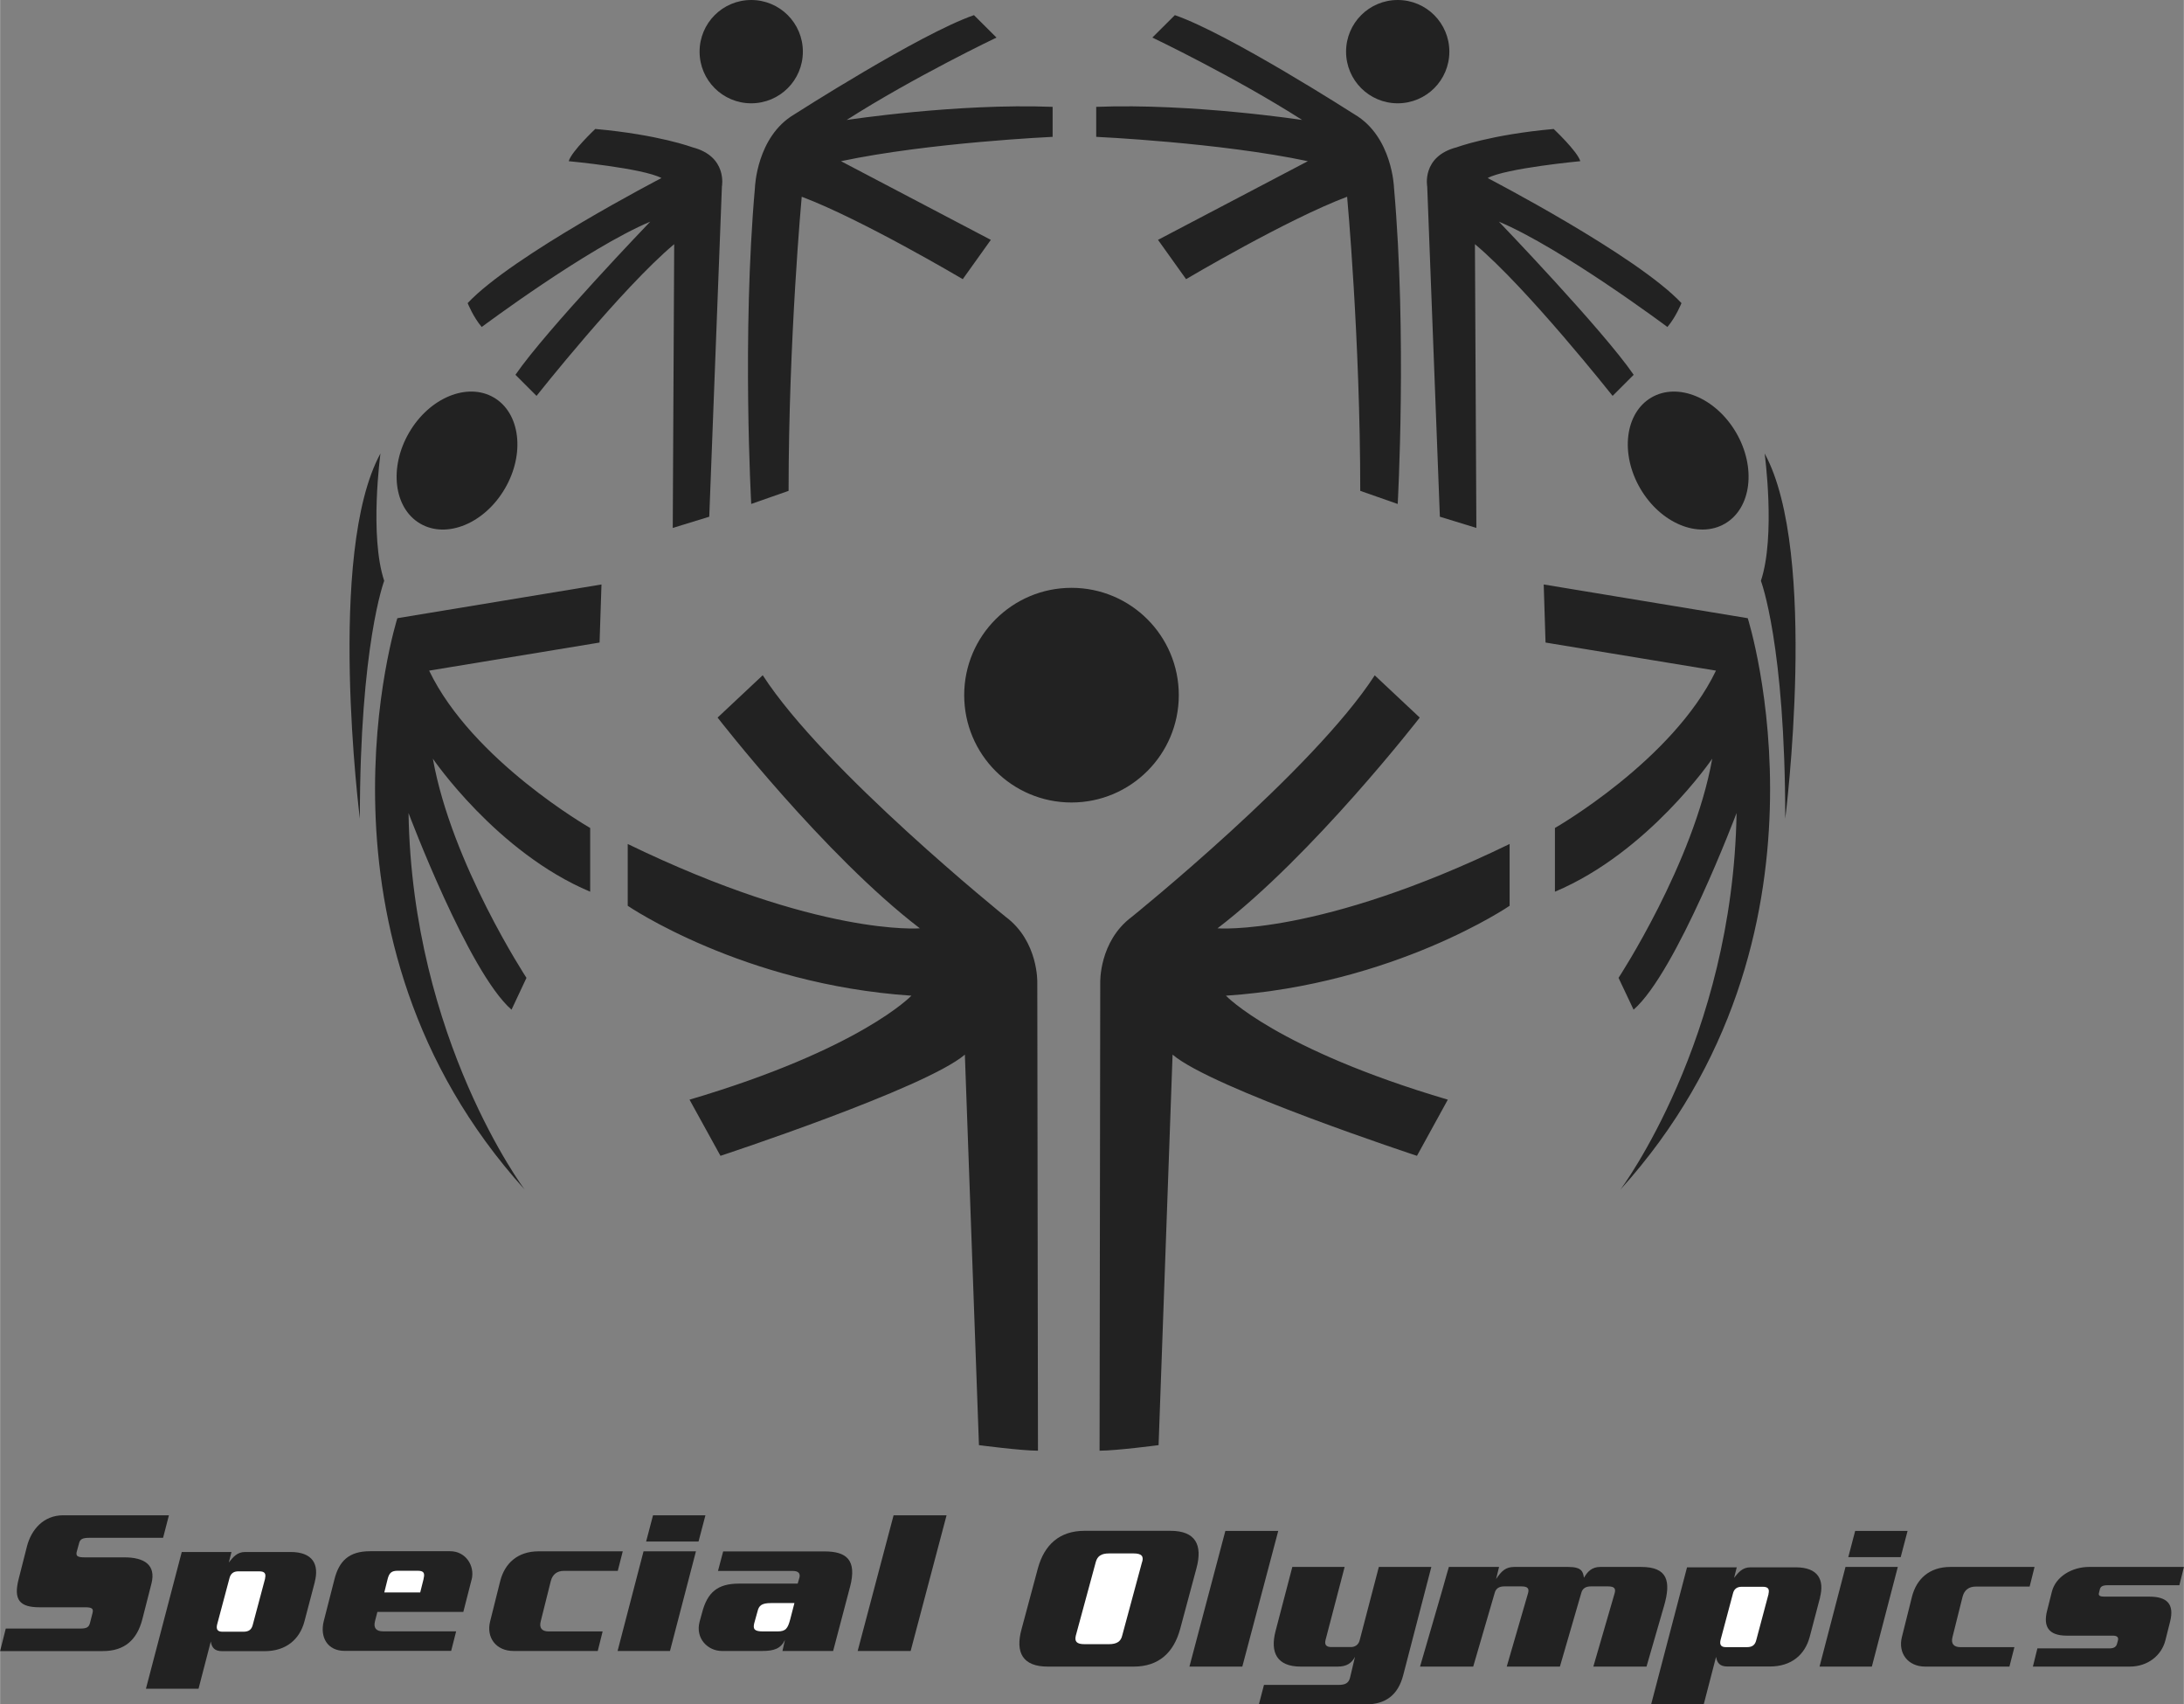 <svg xmlns="http://www.w3.org/2000/svg" id="a" width="31.66in" height="24.7in" viewBox="0 0 2279.4 1778.5"><rect x="0" y="0" width="2279.4" height="1778.5" fill="#808080" stroke="none"/><path d="M176.3,1581.2h-110.4c-20.7,0-33.4,15-37.9,32.5l-8.6,33.8c-5.7,21.9.9,29.7,21.8,29.7h47.5c7,0,9.1,1.3,7.7,6.2l-2.5,9.8c-1.1,4.6-3.2,6.2-10.2,6.2H5.9l-5.9,23.5h107.2c22.5,0,35.7-11.5,41.3-33.4l9.5-37.2c4.8-19.2-7.3-27.2-28.4-27.2h-41.3c-7.5,0-9.3-1.3-8.4-5.6l2.5-9.1c1.1-4.4,3.6-5.7,11.1-5.7h76.6l6.1-23.5h.1ZM328.5,1650.7l-10.9,41.4c-4.9,18.3-18.8,30.9-41.6,30.9h-44.2c-7.9,0-10.9-3.7-11.9-10.1l-12.8,49.3h-54.9l37.4-142.7h51.9l-2.8,11c4.4-5.5,8.6-11,17-11h47.4c23.7,0,30,13.4,25.3,31.3h0l.1-.1Z" fill="#222" fill-rule="evenodd" stroke-width="0"></path><path d="M276.5,1647.2c1.2-5.1-.2-7.5-6-7.5h-21.9c-5.1,0-8.1,2.4-9.3,7.5l-12.8,48c-1.2,5.1.5,7.5,5.6,7.5h21.9c5.8,0,8.6-2.4,9.8-7.5l12.8-48h-.1Z" fill="#fff" fill-rule="evenodd" stroke-width="0"></path><path d="M492.1,1648.4l-8.6,33.6h-89.7l-2.5,9.7c-1.8,6.9,1.1,10.6,8.4,10.6h76.3l-5.2,20.4h-111.2c-17.9,0-26-14.2-21.8-31l11.1-43.4c4.8-19.2,15-29.6,37.2-29.6h83.8c15.7,0,25.9,14.8,22.3,29.6h0l-.1.1Z" fill="#222" fill-rule="evenodd" stroke-width="0"></path><path d="M442,1647.3c1.6-6,0-8.2-6.1-8.2h-21.1c-6.1,0-8.6,2.2-10.2,8.2l-3.6,14.4h37.5l3.6-14.4h-.1Z" fill="#fff" fill-rule="evenodd" stroke-width="0"></path><path d="M650,1618.8h-87.9c-22,0-35.4,12.6-40.1,31l-10.5,42c-4.3,16.7,5.9,31,24.4,31h87.9l5.1-20.4h-56.3c-7.2,0-10.1-3.7-8.3-10.6l10.5-42c1.8-6.9,6.5-10.6,13.7-10.6h56.2l5.2-20.4h.1ZM736.2,1581.2h-54.7l-7.2,27.4h54.7l7.2-27.4ZM726.3,1618.8h-54.7l-27.1,104h54.7l27.1-104ZM887.1,1656l-17.6,66.8h-52.9l2.6-11.5c-4.5,9.1-11.3,11.5-24,11.5h-41.8c-14.7,0-27.9-13.1-23.3-30.5l2.6-9.5c5.6-21.5,16.5-30.3,38.5-30.3h61.3l1.9-6.6c.9-4-1.2-6.6-6.8-6.6h-78.3l5.4-20.4h105.8c22.8,0,34.1,8.7,26.6,37.2h0v-.1Z" fill="#222" fill-rule="evenodd" stroke-width="0"></path><path d="M829.1,1672.8h-24.4c-9.9,0-12.7,2.7-14.1,8.6l-3.5,12.6c-1.4,6,.2,8.4,9.2,8.4h15c8.9,0,10.8-3.1,13.4-12.6l4.4-17h0Z" fill="#fff" fill-rule="evenodd" stroke-width="0"></path><path d="M987.9,1581.2h-55.3l-37.5,141.6h55.3l37.5-141.6ZM1248.7,1636.6l-17,63.3c-6.7,24.6-22.3,39.2-48.5,39.2h-89.7c-26.1,0-34.1-14.6-27.3-39.2l17-63.3c6.7-24.6,22.6-39.2,48.7-39.2h89.7c26.1,0,33.8,14.6,27.1,39.2h0Z" fill="#222" fill-rule="evenodd" stroke-width="0"></path><path d="M1192.1,1629.8c1.7-6-.7-8.8-9.1-8.8h-25.4c-8.4,0-12.2,2.9-13.9,8.8l-20.9,77c-1.4,6,.7,8.9,9.1,8.9h25.4c8.4,0,12.5-2.9,13.9-8.9l20.8-77h.1Z" fill="#fff" fill-rule="evenodd" stroke-width="0"></path><path d="M1493.8,1635.1h-54.7l-19.9,76.1c-1.1,5.1-4.9,7.5-9.3,7.5h-20.4c-5.8,0-7.2-2.9-6-7.5l19.9-76.1h-54.6l-17.6,67.3c-5.6,21.9,1.4,36.7,26.4,36.7h38.5c9.3,0,14.6-3.5,18.1-10.2l-5.1,21.5c-1.4,6-5.1,7.8-12.1,7.8h-77.8l-5.3,20.3h111.9c20.6,0,33.4-10,38.7-30.3l29.4-113.1h-.1ZM1736.8,1675.8c7.4-25.7,3.9-40.7-23.9-40.7h-42.7c-9,0-13.6,5.3-17,11.3-1-6-1.8-11.3-16.4-11.3h-56.3c-9,0-13.3,4.2-19,12.6l3.1-12.6h-52.4s-4.1,13.9-6.7,23.5l-23.4,80.5h55.5l22.4-76.8c1.3-5.1,5.1-6.9,10-6.9h18c6.4,0,8.2,2.2,6.9,6.9l-22.3,76.8h55.5l22.3-76.8c1.3-5.1,5.1-6.9,10-6.9h18c6.4,0,8.2,2.2,6.9,6.9l-22.3,76.8h55.5l18.3-63.3h0ZM2279.4,1635.1h-98.9c-17.8,0-34.9,10-38.9,25.9l-5,19.9c-4,15.7.9,25.9,20.5,25.9h48.1c4.7,0,6.1,1.8,5.4,4.9l-.9,3.3c-.7,3.1-2.9,5.1-7.9,5.1h-75.3l-4.7,19h101c19.1,0,33.3-11.7,37.3-27.4l4.9-19.5c4.7-18.6-3.4-26.1-21.6-26.1h-46.8c-4.5,0-6.8-.9-5.8-4l.9-3.7c.7-2.7,2.7-4.2,8.1-4.2h74.9l4.7-19v-.1ZM2123.5,1635.1h-87.8c-22,0-35.4,12.6-40.1,31l-10.5,42c-4.3,16.7,6,31,24.4,31h87.8l5.2-20.3h-56.3c-7.2,0-10.1-3.8-8.3-10.6l10.5-42c1.8-6.9,6.5-10.6,13.7-10.6h56.3l5.1-20.4h0v-.1ZM1990.9,1597.5h-54.6l-7.2,27.4h54.7l7.2-27.4h-.1ZM1980.9,1635.1h-54.7l-27.1,104h54.6l27.1-104h.1ZM1899.7,1666.8l-10.9,41.4c-4.9,18.3-18.8,30.8-41.6,30.8h-44.2c-7.9,0-10.9-3.7-11.9-10.1l-12.8,49.3h-54.9l37.4-142.7h51.9l-2.8,11c4.4-5.5,8.6-11,17-11h47.4c23.7,0,29.9,13.4,25.3,31.3h.1Z" fill="#222" fill-rule="evenodd" stroke-width="0"></path><path d="M1845.8,1663.3c1.2-5.1-.2-7.5-6.1-7.5h-21.8c-5.1,0-8.2,2.4-9.3,7.5l-12.8,48c-1.2,5.1.5,7.5,5.6,7.5h21.9c5.8,0,8.6-2.4,9.8-7.5l12.8-48h-.1Z" fill="#fff" fill-rule="evenodd" stroke-width="0"></path><path d="M1334.2,1597.5h-55.3l-37.5,141.6h55.2l37.5-141.6h.1ZM397,473.2s-11.7,86,3.9,132.9c0,0-25.4,66.5-25.4,248.2,0,0-35.2-277.6,21.5-381.1h0ZM515.3,414.8c-27.6-16.1-67.2.2-88.4,36.6s-16,78.9,11.6,95c27.6,16.1,67.2-.2,88.4-36.6,21.2-36.3,16-78.9-11.6-95h0Z" fill="#222" fill-rule="evenodd" stroke-width="0"></path><path d="M414.6,645.2s-105.5,332.3,132.9,596.1c0,0-117.3-156.4-121.2-392.9,0,0,62.5,166.1,107.5,205.2l15.6-33.2s-78.2-119.2-97.7-228.7c0,0,66.5,97.7,164.2,138.8v-66.5s-123.1-70.4-168.1-164.2l177.9-29.3,2-60.6-213.1,35.2h0v.1ZM1841.8,473.2s11.7,86-3.9,132.9c0,0,25.4,66.5,25.4,248.2,0,0,35.2-277.6-21.5-381.1h0ZM1812,451.4c-21.2-36.3-60.8-52.7-88.4-36.6s-32.8,58.7-11.6,95c21.2,36.3,60.8,52.7,88.4,36.6,27.6-16.1,32.8-58.7,11.6-95h0Z" fill="#222" fill-rule="evenodd" stroke-width="0"></path><path d="M1824.2,645.2s105.6,332.3-132.9,596.1c0,0,117.3-156.4,121.2-392.9,0,0-62.6,166.1-107.5,205.2l-15.7-33.2s78.2-119.2,97.8-228.7c0,0-66.5,97.7-164.2,138.8v-66.5s123.1-70.4,168.1-164.2l-177.9-29.3-1.9-60.6,213,35.2v.1ZM1118.3,613.4c-61.8,0-112,50.1-112,112s50.1,112,112,112h0c61.8,0,112-50.1,112-112s-50.1-112-112-112ZM795.8,704.8l-46.9,44s111.4,143.7,211.1,219.9c0,0-105.5,8.8-304.9-88v64.5s120.2,82.1,296.1,93.8c0,0-52.8,55.7-231.6,108.5l32.3,58.6s214-70.4,255.1-105.6l14.7,407.5s44,5.8,61.6,5.8l-.7-488.2s1.5-43.2-33-68.9c0,0-189.1-152.4-253.6-252.1l-.2.2ZM1434.9,704.8l46.9,44s-111.4,143.7-211.1,219.9c0,0,105.6,8.8,304.9-88v64.5s-120.2,82.1-296.1,93.8c0,0,52.8,55.7,231.6,108.5l-32.2,58.6s-214-70.4-255.1-105.6l-14.6,407.5s-44,5.8-61.6,5.8l.7-488.2s-1.5-43.2,33-68.9c0,0,189.1-152.4,253.6-252.1v.2ZM784,0c-29.8,0-53.9,24.1-53.9,53.9s24.1,53.9,53.9,53.9,53.9-24.1,53.9-53.9S813.8,0,784,0h0ZM621.3,134.5s-24.9,23.4-27.8,33.7c0,0,77.7,7.3,96.8,17.6,0,0-155.4,80.6-202.3,130.5,0,0,5.9,14.7,14.7,24.9,0,0,109.9-82.1,175.9-109.9,0,0-108.5,112.9-140.7,159.8l22,22s89.4-112.9,143.7-158.3l-1.5,296.1,38.1-11.7,13.2-344.5s6.2-31.5-30.8-41c0,0-35.2-13.2-101.1-19.1l-.2-.1ZM784,525.9s-9.8-175.9,3.9-330.3c0,0,1.7-53,41-76.2,0,0,131-84,187.6-103.6l23.5,23.4s-86,41-156.4,86c0,0,115.3-17.6,215-13.7v31.3s-129,5.9-220.9,25.4l156.4,82.1-29.3,41s-105.5-62.5-168.1-86c0,0-13.7,148.5-13.7,306.9l-39.1,13.7h.1ZM1458.8,0c29.8,0,53.9,24.1,53.9,53.9s-24.1,53.9-53.9,53.9-53.9-24.1-53.9-53.9S1429,0,1458.8,0h0ZM1621.5,134.5s24.9,23.4,27.9,33.7c0,0-77.7,7.3-96.7,17.6,0,0,155.4,80.6,202.3,130.5,0,0-5.9,14.7-14.7,24.9,0,0-109.9-82.1-175.9-109.9,0,0,108.5,112.9,140.7,159.8l-22,22s-89.4-112.9-143.7-158.3l1.5,296.1-38.1-11.7-13.2-344.5s-6.2-31.5,30.8-41c0,0,35.2-13.2,101.1-19.1h0v-.1ZM1458.8,525.9s9.8-175.9-3.9-330.3c0,0-1.7-53-41.1-76.2,0,0-130.9-84-187.6-103.6l-23.5,23.4s86,41,156.4,86c0,0-115.3-17.6-215-13.7v31.3s129,5.9,220.9,25.4l-156.4,82.1,29.3,41s105.5-62.5,168.1-86c0,0,13.7,148.5,13.7,306.9l39.1,13.7h0Z" fill="#222" fill-rule="evenodd" stroke-width="0"></path></svg>